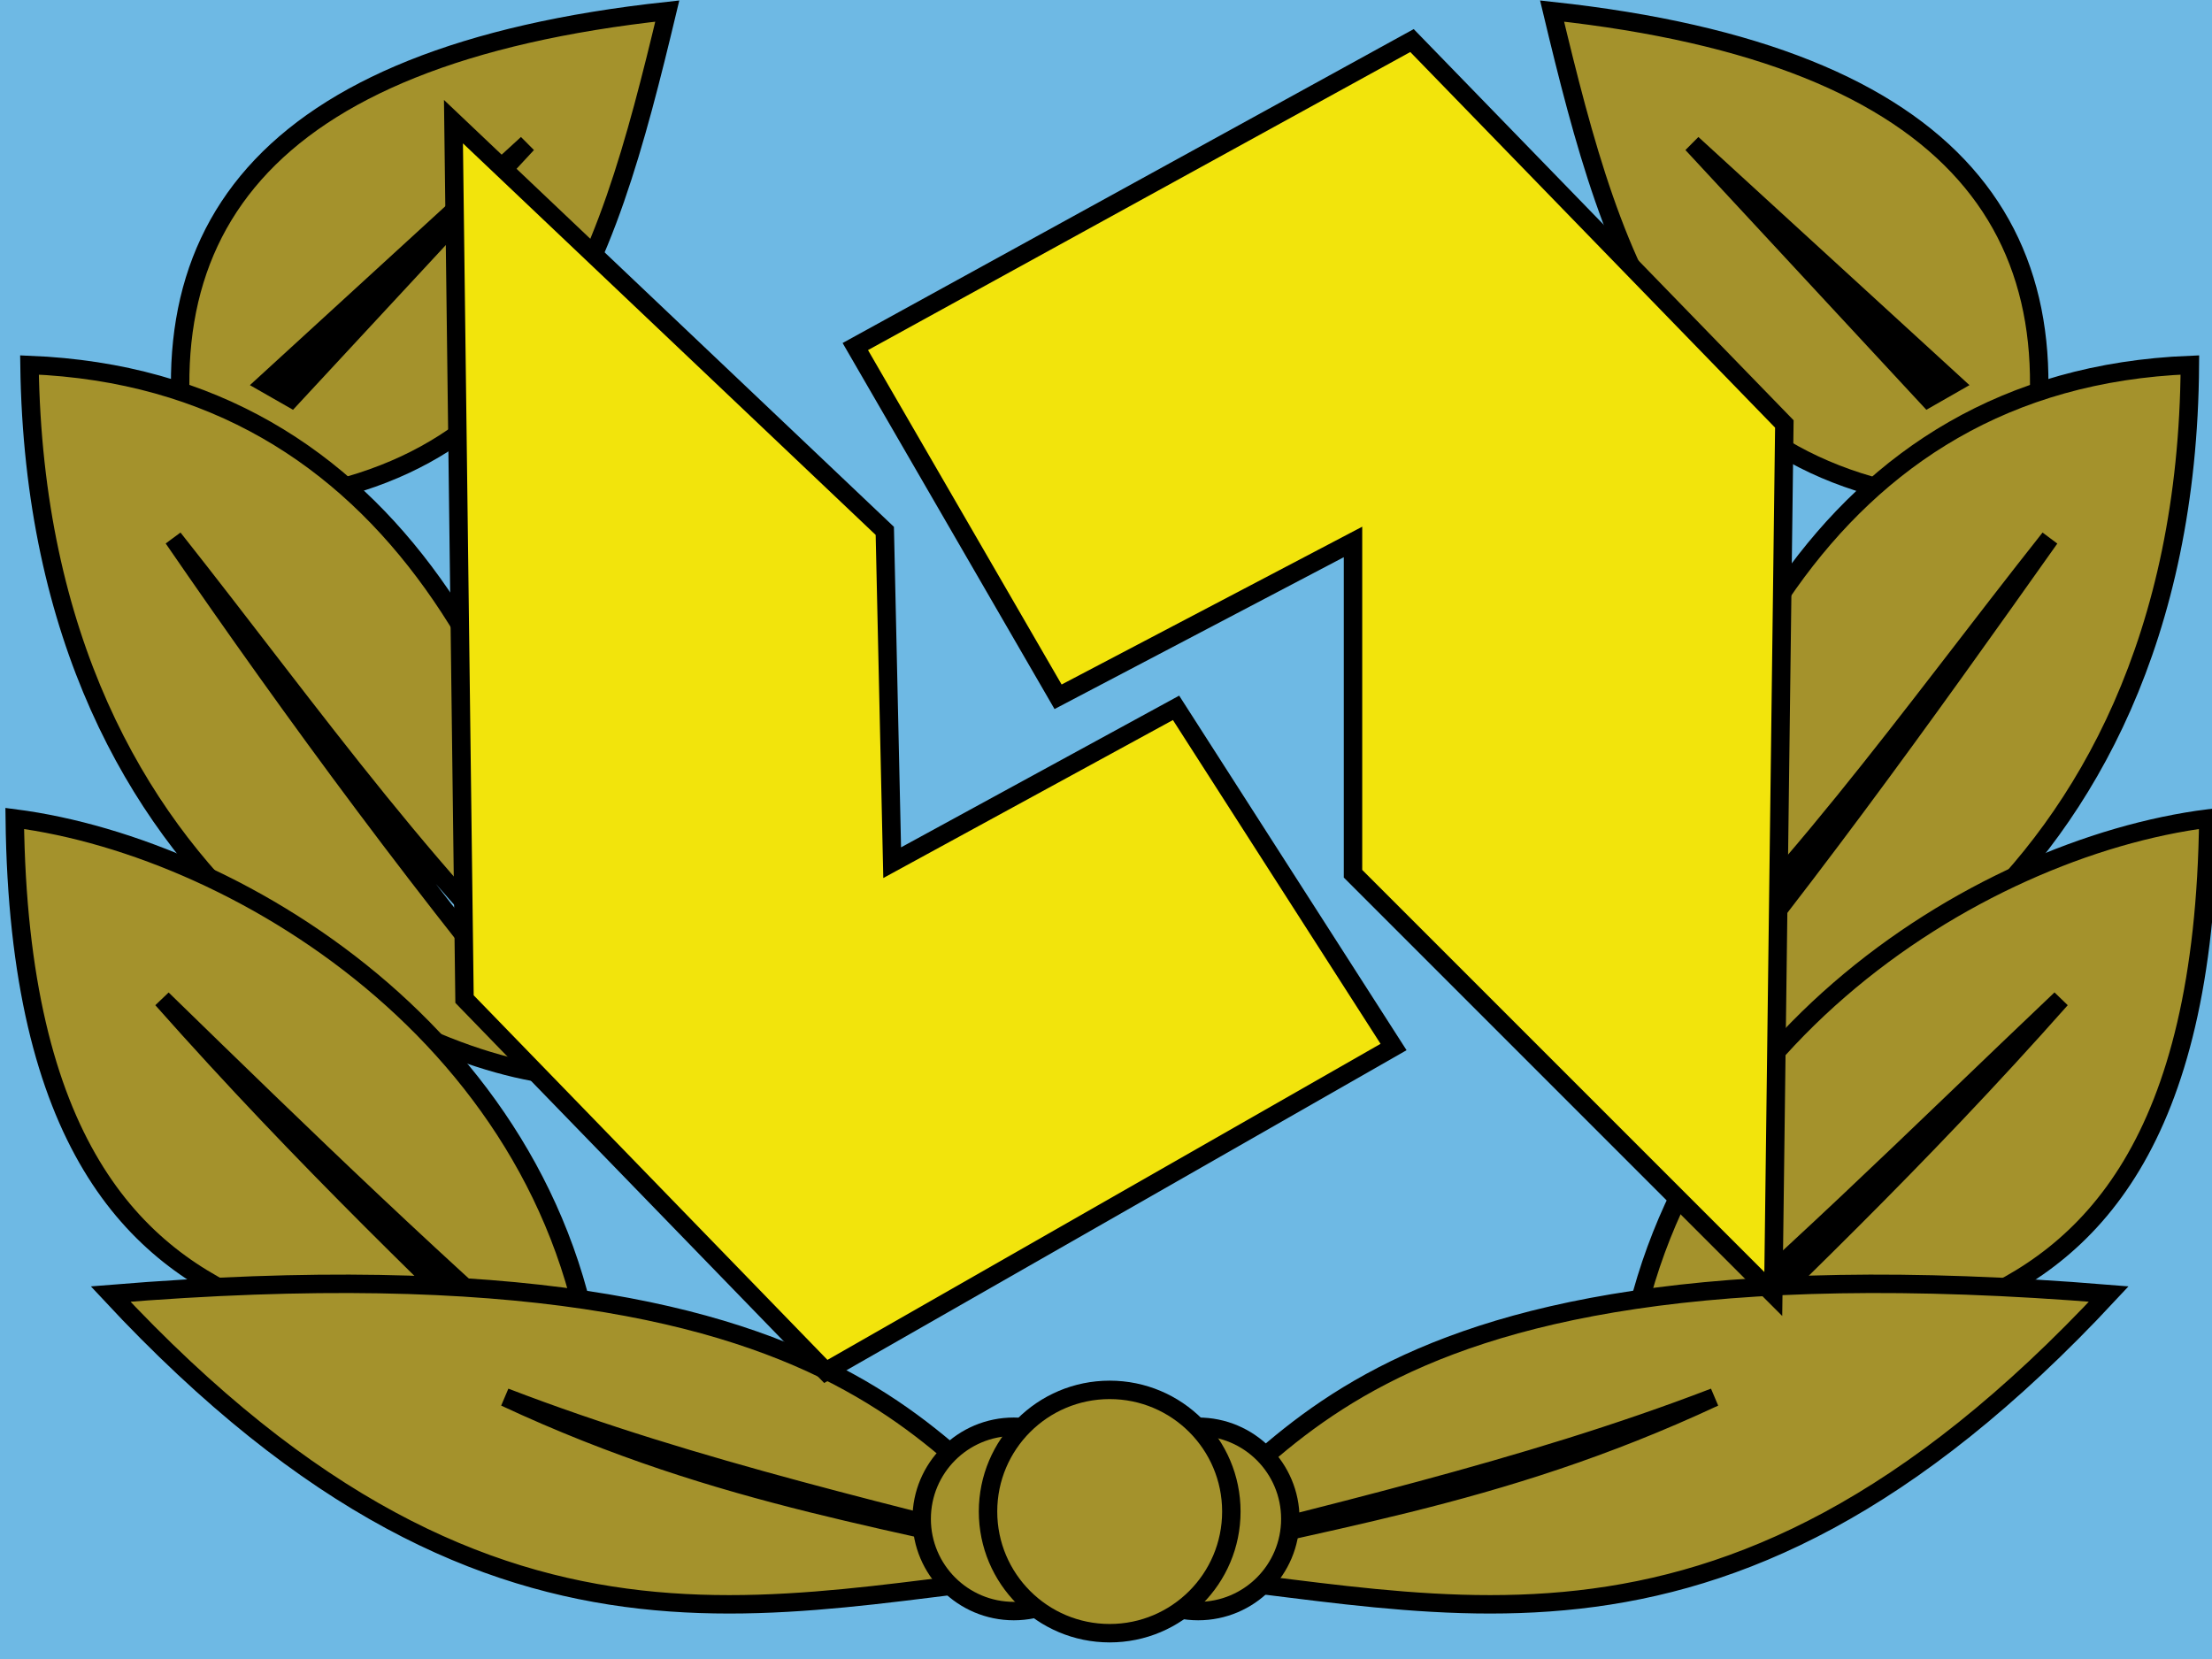 <?xml version="1.0" encoding="utf-8" standalone="yes"?>
<!DOCTYPE svg PUBLIC "-//W3C//DTD SVG 1.1//EN" "http://www.w3.org/Graphics/SVG/1.1/DTD/svg11.dtd">
<svg xmlns="http://www.w3.org/2000/svg" xmlns:xlink="http://www.w3.org/1999/xlink" version="1.1" width="600" height="450">
  <title>Coat of Arms of the Neosapien Commonwealth</title>

<!-- Generic blue background -->
  <rect x="0" y="0" width="600" height="450" style="stroke: none; fill: #6eb9e4;" />

<!-- LEFT LAUREL -->
  <!-- First laurel leaf on the left -->
  <path style="fill: #a4922c; stroke: #000000; stroke-width: 5px;" d="M 181,3 C 70,15 36,64 53,137 C 146,137 164,74 181,3 z " />
  <!-- Vein of the first laurel leaf on the left -->
  <path style="fill: #000000; stroke: #000000; stroke-width: 5px;" d="M 72,104 L 143,39 L 79,108 L 72,104 z " />
  <!-- Second laurel leaf on the left -->
  <path style="fill: #a4922c; stroke: #000000; stroke-width: 5px;" d="M 8,99 C 108,103 148,192 163,282 C 119,243 85,194 47,146 C 80,194 116,243 157,292 C 120,292 10,247 8,99 z " />
  <!-- Third laurel leaf on the left -->
  <path style="fill: #a4922c; stroke: #000000; stroke-width: 5px;" d="M 4,222 C 66,230 155,285 162,381 C 120,345 82,308 44,271 C 83,315 119,349 156,385 C 129,345 6,398 4,222 z " />
  <!-- Fourth laurel leaf on the left -->
  <path style="fill: #a4922c; stroke: #000000; stroke-width: 5px;" d="M 137,379 C 189,399 244,411 297,425 C 255,408 250,333 30,351 C 138,467 216,431 298,426 C 245,412 197,407 137,379 z " />

<!-- RIGHT LAUREL -->
  <!-- First laurel leaf on the right -->
  <path style="fill: #a4922c; stroke: #000000; stroke-width: 5px;" d="M 421,3 C 532,15 566,64 549,137 C 456,137 438,74 421,3 z "/>
  <!-- Vein of the first laurel leaf on the right -->
  <path style="fill: #000000; stroke: #000000; stroke-width: 5px;" d="M 530,104 L 459,39 L 523,108 L 530,104 z " />
  <!-- Second laurel leaf on the right -->
  <path style="fill: #a4922c; stroke: #000000; stroke-width: 5px;" d="M 594,99 C 494,103 455,192 440,282 C 484,243 518,194 556,146 C 522,194 487,243 446,292 C 483,292 593,247 594,99 z " />
  <!-- Third laurel leaf on the right -->
  <path style="fill: #a4922c; stroke: #000000; stroke-width: 5px;" d="M 599,222 C 536,230 448,285 440,381 C 483,345 520,308 559,271 C 520,315 484,349 447,385 C 474,345 597,398 599,222 z " />
  <!-- Fourth laurel leaf on the right -->
  <path style="fill: #a4922c; stroke: #000000; stroke-width: 5px;" d="M 465,379 C 413,399 358,411 305,425 C 347,408 352,333 572,351 C 464,467 386,431 304,426 C 357,412 405,407 465,379 z "	/>

<!-- DISCS -->
  <!-- Little disc on the left -->
  <circle style="fill: #a4922c; stroke: #000000; stroke-width: 5px;" cx="275" cy="412" r="25" />
  <!-- Little disc on the right -->
  <circle style="fill: #a4922c; stroke: #000000; stroke-width: 5px;" cx="325" cy="412" r="25" />
  <!-- Big disc in the middle -->
  <circle style="fill: #a4922c; stroke: #000000; stroke-width: 5px;" cx="301" cy="410" r="33" />

<!-- YELLOW THINGIES -->
  <!-- Left half-lightning thingy -->
  <path style="fill: #f2e40c; stroke: #000000; stroke-width: 5px;" d="M 123,33 L 126,271 L 224,372 L 378,284 L 319,192 L 242,234 L 240,144 L 123,33 z " />
  <!-- Right half-lightning thingy -->
  <path style="fill: #f2e40c; stroke: #000000; stroke-width: 5px;" d="M 232,94 L 287,189 L 367,147 L 367,237 L 481,351 L 484,115 L 383,11 L 232,94 z " />

</svg>